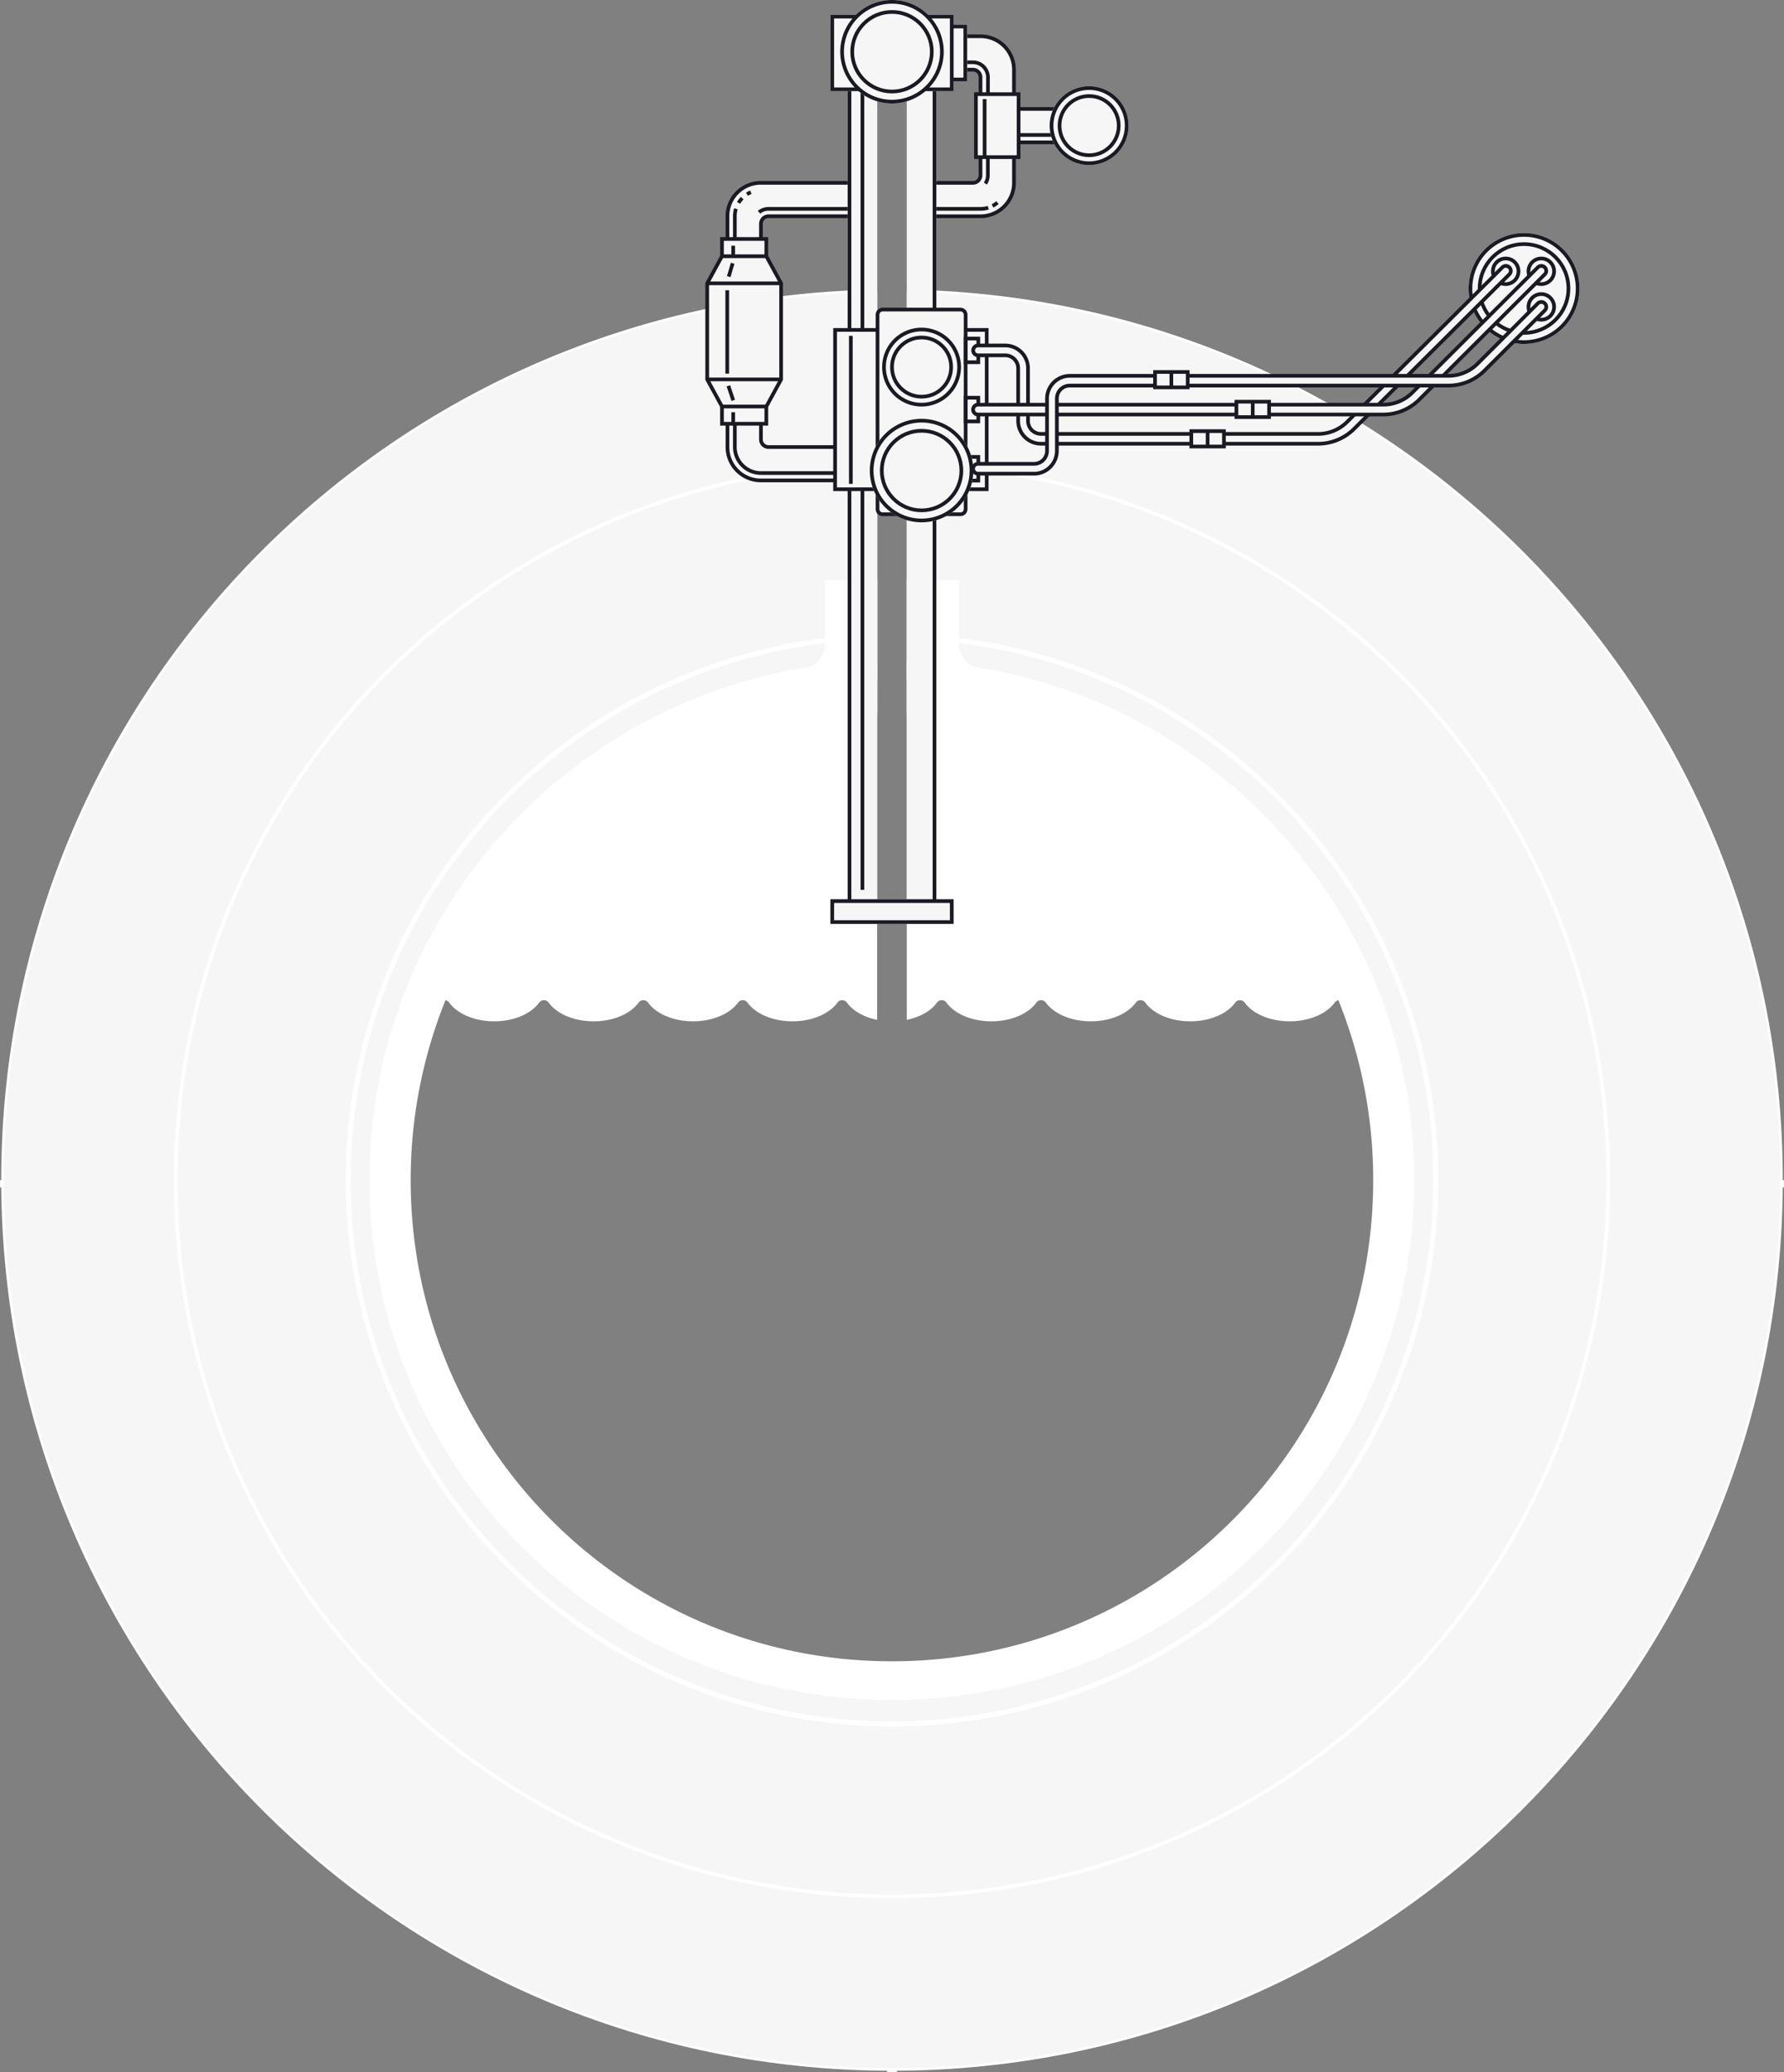 <svg id="c4fa5aea-b05e-4825-971f-8e66d6bca021" data-name="Layer 1" xmlns="http://www.w3.org/2000/svg" width="724" height="841" viewBox="0 0 724 841"><rect x="0" y="0" width="724" height="841" fill="#808080" stroke="none"/><title>Machine 04 base</title><rect y="479" width="3" height="3" style="fill:#f6f6f6"/><rect x="721" y="479" width="3" height="3" style="fill:#f6f6f6"/><rect x="360" y="838" width="4" height="3" style="fill:#f6f6f6"/><path d="M5168,872.2h-6v157.86c109.89,3.16,198,92.81,198,202.95,0,112.14-91.33,203-204,203s-204-90.9-204-203c0-110.14,88.11-199.79,198-202.95V872.25l-6-.05c-193.82,6.33-349,165.44-349,360.81,0,199.37,161.63,361,361,361s361-161.63,361-361C5517,1037.64,5361.82,878.53,5168,872.2Z" transform="translate(-4794 -754)" style="fill:#f6f6f6;fill-rule:evenodd"/><path d="M5162,1022.09v145.85c5.43-1.11,9.87-3.67,12.26-7a2.34,2.34,0,0,1,3.83,0c3.23,4.49,10.19,7.6,18.26,7.6s15-3.11,18.26-7.6a2.34,2.34,0,0,1,3.83,0c3.23,4.49,10.19,7.6,18.26,7.6s15-3.11,18.26-7.6a2.34,2.34,0,0,1,3.83,0c3.23,4.49,10.19,7.6,18.26,7.6s15-3.11,18.26-7.6a2.34,2.34,0,0,1,3.83,0c3.23,4.49,10.19,7.6,18.26,7.6s15-3.11,18.26-7.6a2.33,2.33,0,0,1,1.51-.95,194.75,194.75,0,0,1,14.12,73c0,107.87-87.44,195.31-195.31,195.31s-195.31-87.44-195.31-195.31a194.74,194.74,0,0,1,14.12-73,2.33,2.33,0,0,1,1.51.95c3.23,4.49,10.19,7.6,18.26,7.6s15-3.11,18.26-7.6a2.34,2.34,0,0,1,3.83,0c3.23,4.49,10.19,7.6,18.26,7.6s15-3.11,18.26-7.6a2.34,2.34,0,0,1,3.83,0c3.23,4.49,10.19,7.6,18.26,7.6s15-3.11,18.26-7.6a2.34,2.34,0,0,1,3.83,0c3.23,4.49,10.19,7.6,18.26,7.6s15-3.11,18.26-7.6a2.34,2.34,0,0,1,3.83,0c2.39,3.33,6.84,5.9,12.26,7V1022.09c-114.31,3.16-206,96.38-206,210.91,0,116.53,94.92,211,212,211s212-94.47,212-211C5368,1118.47,5276.31,1025.25,5162,1022.09Z" transform="translate(-4794 -754)" style="fill:#fff"/><path d="M5168,942.54c155,6.29,278.7,133.93,278.7,290.46,0,160.55-130.15,290.7-290.7,290.7s-290.7-130.15-290.7-290.7c0-156.52,123.7-284.15,278.67-290.46" transform="translate(-4794 -754)" style="fill:none;stroke:#fff;stroke-miterlimit:10;stroke-width:1.5px;fill-rule:evenodd"/><path d="M5168,872.2c193.82,6.33,349,165.45,349,360.8,0,199.37-161.63,361-361,361s-361-161.62-361-361c0-195.36,155.18-354.48,349-360.81" transform="translate(-4794 -754)" style="fill:none;stroke:#fff;stroke-miterlimit:10;fill-rule:evenodd"/><path d="M5167.36,1012.6c116.6,5.91,209.33,102.33,209.33,220.4,0,121.88-98.8,220.69-220.69,220.69s-220.69-98.8-220.69-220.69c0-117.86,92.39-214.14,208.7-220.37" transform="translate(-4794 -754)" style="fill:none;stroke:#fff;stroke-miterlimit:10;stroke-width:2px;fill-rule:evenodd"/><path d="M5150,989.54h-21.16v25.69a10.31,10.31,0,0,1-8.58,10.17s11,15.24,29.74,18.08V989.54Z" transform="translate(-4794 -754)" style="fill:#fff"/><path d="M5183.16,1015.23V989.54H5162v53.94c18.69-2.84,29.7-18.09,29.7-18.09A10.29,10.29,0,0,1,5183.16,1015.23Z" transform="translate(-4794 -754)" style="fill:#fff"/><path d="M5105.91,935.45h0a3.1,3.1,0,0,1-3.1-3.1V844.87a3.1,3.1,0,0,1,3.1-3.1H5141V828.21h-38.22a13.56,13.56,0,0,0-13.56,13.56h0v93.69h0A13.56,13.56,0,0,0,5102.78,949h76.49V935.45h-73.36Z" transform="translate(-4794 -754)" style="fill:#f6f6f6;stroke:#1a1a24;stroke-miterlimit:10;stroke-width:1.5px"/><path d="M5223.91,798.22H5205.5V782.28a13.56,13.56,0,0,0-13.56-13.56h-20v13.56h16.88a3.1,3.1,0,0,1,3.1,3.1v39.74a3.1,3.1,0,0,1-3.1,3.1H5171v13.56h20.94a13.56,13.56,0,0,0,13.56-13.56V811.78h18.41V798.22Z" transform="translate(-4794 -754)" style="fill:#f6f6f6;stroke:#1a1a24;stroke-miterlimit:10;stroke-width:1.5px"/><circle cx="618.5" cy="117.1" r="22.5" style="fill:#f6f6f6"/><path d="M5097.15,832.84a10.54,10.54,0,0,1,1.57-.82" transform="translate(-4794 -754)" style="fill:#f6f6f6;stroke:#1a1a24;stroke-miterlimit:10;stroke-width:1.5px"/><path d="M5093.73,836.34a10.62,10.62,0,0,1,1.48-1.92" transform="translate(-4794 -754)" style="fill:#f6f6f6;stroke:#1a1a24;stroke-miterlimit:10;stroke-width:1.5px"/><path d="M5092.22,858.74v-17a10.52,10.52,0,0,1,.44-3" transform="translate(-4794 -754)" style="fill:#f6f6f6;stroke:#1a1a24;stroke-miterlimit:10;stroke-width:1.5px"/><path d="M5138.75,838.77h-32.84a6.13,6.13,0,0,0-3.89,1.38" transform="translate(-4794 -754)" style="fill:#f6f6f6;stroke:#1a1a24;stroke-miterlimit:10;stroke-width:1.5px"/><path d="M5198.8,836.23a10.6,10.6,0,0,1-2,1.36" transform="translate(-4794 -754)" style="fill:#f6f6f6;stroke:#1a1a24;stroke-miterlimit:10;stroke-width:1.5px"/><path d="M5193.9,828.52a6.06,6.06,0,0,0,1-3.41v-8.69" transform="translate(-4794 -754)" style="fill:#f6f6f6;stroke:#1a1a24;stroke-miterlimit:10;stroke-width:1.5px"/><path d="M5195.07,838.3a10.52,10.52,0,0,1-3.13.47h-18.69" transform="translate(-4794 -754)" style="fill:#f6f6f6;stroke:#1a1a24;stroke-miterlimit:10;stroke-width:1.5px"/><path d="M5194.94,795.93V785.41a6.11,6.11,0,0,0-6.1-6.13H5172" transform="translate(-4794 -754)" style="fill:none;stroke:#1a1a24;stroke-miterlimit:10;stroke-width:1.5px"/><polygon points="380 365 380 8 368 8 368 365 356 365 356 8 344 8 344 365 337 365 337 375 387 375 387 365 380 365" style="fill:#f6f6f6"/><line x1="350" y1="361.18" x2="350" y2="8" style="fill:none;stroke:#1a1a24;stroke-miterlimit:10;stroke-width:1.5px"/><path d="M5174,1119V762h-1.5v357h-33V762H5138v357h-7v10h50v-10h-7Zm5.5,8.5h-47v-7h47v7Z" transform="translate(-4794 -754)" style="fill:#1a1a24"/><path d="M5412.5,848.6a22.5,22.5,0,1,0,22.5,22.5A22.5,22.5,0,0,0,5412.5,848.6Zm0,43.5a21,21,0,1,1,21-21A21,21,0,0,1,5412.5,892.1Z" transform="translate(-4794 -754)" style="fill:#1a1a24"/><circle cx="618.5" cy="117.1" r="18.02" style="fill:none;stroke:#1a1a24;stroke-miterlimit:10;stroke-width:1.5px"/><circle cx="625.5" cy="110.11" r="5.2" style="fill:none;stroke:#1a1a24;stroke-miterlimit:10;stroke-width:1.5px"/><circle cx="611.06" cy="110.11" r="5.2" style="fill:none;stroke:#1a1a24;stroke-miterlimit:10;stroke-width:1.5px"/><circle cx="625.5" cy="124.56" r="5.2" style="fill:none;stroke:#1a1a24;stroke-miterlimit:10;stroke-width:1.5px"/><path d="M5176.27,946h-73.49a10.57,10.57,0,0,1-10.56-10.56v-14" transform="translate(-4794 -754)" style="fill:none;stroke:#1a1a24;stroke-miterlimit:10;stroke-width:1.5px"/><rect x="5076.5" y="873.5" width="39" height="30" transform="translate(1190.5 -4961.5) rotate(90)" style="fill:#f6f6f6"/><polygon points="287 115 293 104 311 104 317 115 287 115" style="fill:#f6f6f6"/><rect x="5092.5" y="845.5" width="7" height="18" transform="translate(1156.5 -4995.5) rotate(90)" style="fill:#f6f6f6"/><polygon points="287 154 293 165 311 165 317 154 287 154" style="fill:#f6f6f6"/><rect x="5092.5" y="913.5" width="7" height="18" transform="translate(-620.5 5264.5) rotate(-90)" style="fill:#f6f6f6"/><path d="M5105,858v-7h-18v7l-6,11v39l6,11v7h18v-7l6-11V869Zm5.6,11h-29.2m6-11h17.2m6,50h-29.2m5.6,11h18" transform="translate(-4794 -754)" style="fill:none;stroke:#1a1a24;stroke-miterlimit:10;stroke-width:1.5px"/><line x1="297.55" y1="99.74" x2="297.55" y2="104.14" style="fill:none;stroke:#1a1a24;stroke-miterlimit:10;stroke-width:1.5px"/><line x1="297.55" y1="167.32" x2="297.55" y2="171.82" style="fill:none;stroke:#1a1a24;stroke-miterlimit:10;stroke-width:1.5px"/><line x1="297.33" y1="106.85" x2="295.74" y2="112.29" style="fill:none;stroke:#1a1a24;stroke-miterlimit:10;stroke-width:1.5px"/><line x1="297.57" y1="162.5" x2="295.6" y2="156.59" style="fill:none;stroke:#1a1a24;stroke-miterlimit:10;stroke-width:1.5px"/><line x1="295.13" y1="151.66" x2="295.13" y2="117.8" style="fill:none;stroke:#1a1a24;stroke-miterlimit:10;stroke-width:1.5px"/><rect x="338.9" y="133.91" width="61.54" height="64.67" style="fill:#f6f6f6;stroke:#1a1a24;stroke-miterlimit:10;stroke-width:1.5px"/><line x1="345.29" y1="136.31" x2="345.29" y2="196.4" style="fill:none;stroke:#1a1a24;stroke-miterlimit:10;stroke-width:1.5px"/><path d="M5185.88,960.63a2.1,2.1,0,0,1-2.1,2.1h-31.55a2.1,2.1,0,0,1-2.1-2.1V881.75a2.11,2.11,0,0,1,2.1-2.1h31.55a2.11,2.11,0,0,1,2.1,2.1v78.88Z" transform="translate(-4794 -754)" style="fill:#f6f6f6;stroke:#1a1a24;stroke-miterlimit:10;stroke-width:1.5px"/><rect x="391.88" y="137.41" width="5.14" height="9.62" style="fill:none;stroke:#1a1a24;stroke-miterlimit:10;stroke-width:1.5px"/><rect x="391.88" y="185.45" width="5.14" height="9.62" style="fill:none;stroke:#1a1a24;stroke-miterlimit:10;stroke-width:1.5px"/><rect x="391.88" y="161.43" width="5.14" height="9.62" style="fill:none;stroke:#1a1a24;stroke-miterlimit:10;stroke-width:1.5px"/><path d="M5168,924a21,21,0,1,0,21,21A21,21,0,0,0,5168,924Z" transform="translate(-4794 -754)" style="fill:#f6f6f6"/><circle cx="374" cy="191" r="16.15" style="fill:none;stroke:#1a1a24;stroke-miterlimit:10;stroke-width:1.5px"/><path d="M5168,924a21,21,0,1,0,21,21A21,21,0,0,0,5168,924Zm0,40.5a19.5,19.5,0,1,1,19.5-19.5A19.52,19.52,0,0,1,5168,964.5Z" transform="translate(-4794 -754)" style="fill:#1a1a24"/><path d="M5168,919a16,16,0,1,1,16-16A16,16,0,0,1,5168,919Z" transform="translate(-4794 -754)" style="fill:#f6f6f6"/><circle cx="374" cy="149" r="12.01" style="fill:#f6f6f6;stroke:#1a1a24;stroke-miterlimit:10;stroke-width:1.5px"/><path d="M5168,887a16,16,0,1,0,16,16A16,16,0,0,0,5168,887Zm0,30.5a14.5,14.5,0,1,1,14.5-14.5A14.52,14.52,0,0,1,5168,917.5Z" transform="translate(-4794 -754)" style="fill:#1a1a24"/><line x1="426.91" y1="54.78" x2="412.7" y2="54.78" style="fill:none;stroke:#1a1a24;stroke-miterlimit:10;stroke-width:1.5px"/><rect x="396.06" y="38.22" width="17.31" height="25.56" style="fill:#f6f6f6;stroke:#1a1a24;stroke-miterlimit:10;stroke-width:1.5px"/><line x1="399.59" y1="40.22" x2="399.59" y2="63.78" style="fill:none;stroke:#1a1a24;stroke-miterlimit:10;stroke-width:1.5px"/><path d="M5236,821a16,16,0,1,1,16-16A16,16,0,0,1,5236,821Z" transform="translate(-4794 -754)" style="fill:#f6f6f6"/><circle cx="442" cy="51" r="12.01" style="fill:#f6f6f6;stroke:#1a1a24;stroke-miterlimit:10;stroke-width:1.5px"/><path d="M5236,789a16,16,0,1,0,16,16A16,16,0,0,0,5236,789Zm0,30.5a14.5,14.5,0,1,1,14.5-14.5A14.52,14.52,0,0,1,5236,819.5Z" transform="translate(-4794 -754)" style="fill:#1a1a24"/><path d="M5181,764v-4h-10.33a20.93,20.93,0,0,0-29.34,0H5131v31h11.43a20.91,20.91,0,0,0,27.14,0H5181v-4h5.5V764H5181Z" transform="translate(-4794 -754)" style="fill:#f6f6f6"/><circle cx="362" cy="21" r="16.15" style="fill:none;stroke:#1a1a24;stroke-miterlimit:10;stroke-width:1.5px"/><path d="M5186.5,764H5181v-4h-10.33a20.93,20.93,0,0,0-29.34,0H5131v31h11.43a20.91,20.91,0,0,0,27.14,0H5181v-4h5.5V764Zm-54,25.5v-28h7.44a20.91,20.91,0,0,0,.91,28h-8.35Zm23.5,5a19.5,19.5,0,1,1,19.5-19.5A19.52,19.52,0,0,1,5156,794.5Zm23.5-5h-8.35a20.91,20.91,0,0,0,.91-28h7.44v28Zm5.5-4h-4v-20h4v20Z" transform="translate(-4794 -754)" style="fill:#1a1a24"/><path d="M5406.53,862.52a2,2,0,0,0-2.83,0l-63.34,63.06a16.71,16.71,0,0,1-11.47,4.54H5216.46a5.26,5.26,0,0,1-5.26-5.26V903.48a9.27,9.27,0,0,0-9.26-9.26h-11a2,2,0,0,0,0,4h11a5.27,5.27,0,0,1,5.26,5.26v21.37a9.27,9.27,0,0,0,9.26,9.26h112.44a20.73,20.73,0,0,0,14.25-5.66l63.38-63.1A2,2,0,0,0,5406.53,862.52Z" transform="translate(-4794 -754)" style="fill:#f6f6f6;stroke:#1a1a24;stroke-miterlimit:10;stroke-width:1.5px"/><path d="M5420.92,862.52a2,2,0,0,0-2.83,0l-51.28,51.19a16.71,16.71,0,0,1-11.47,4.54H5190.91a2,2,0,0,0,0,4h164.42a20.73,20.73,0,0,0,14.25-5.66l51.33-51.23A2,2,0,0,0,5420.92,862.52Z" transform="translate(-4794 -754)" style="fill:#f6f6f6;stroke:#1a1a24;stroke-miterlimit:10;stroke-width:1.5px"/><path d="M5420.92,877.15a2,2,0,0,0-2.83,0L5393.26,902a16.71,16.71,0,0,1-11.47,4.54H5228.17a9.27,9.27,0,0,0-9.26,9.26V937a5.26,5.26,0,0,1-5.26,5.26h-22.74a2,2,0,0,0,0,4h22.74a9.27,9.27,0,0,0,9.26-9.26V915.76a5.26,5.26,0,0,1,5.26-5.26h153.62a20.74,20.74,0,0,0,14.26-5.67L5420.92,880A2,2,0,0,0,5420.92,877.15Z" transform="translate(-4794 -754)" style="fill:#f6f6f6;stroke:#1a1a24;stroke-miterlimit:10;stroke-width:1.5px"/><rect x="483.46" y="174.99" width="13.25" height="6.25" style="fill:#f6f6f6;stroke:#1a1a24;stroke-miterlimit:10;stroke-width:1.5px"/><line x1="490.08" y1="181.24" x2="490.08" y2="174.99" style="fill:none;stroke:#1a1a24;stroke-miterlimit:10;stroke-width:1.5px"/><rect x="501.78" y="163.04" width="13.25" height="6.25" style="fill:#f6f6f6;stroke:#1a1a24;stroke-miterlimit:10;stroke-width:1.5px"/><line x1="508.4" y1="169.29" x2="508.4" y2="163.04" style="fill:none;stroke:#1a1a24;stroke-miterlimit:10;stroke-width:1.5px"/><rect x="468.75" y="150.98" width="13.25" height="6.25" style="fill:#f6f6f6;stroke:#1a1a24;stroke-miterlimit:10;stroke-width:1.5px"/><line x1="475.37" y1="157.23" x2="475.37" y2="150.98" style="fill:none;stroke:#1a1a24;stroke-miterlimit:10;stroke-width:1.5px"/></svg>